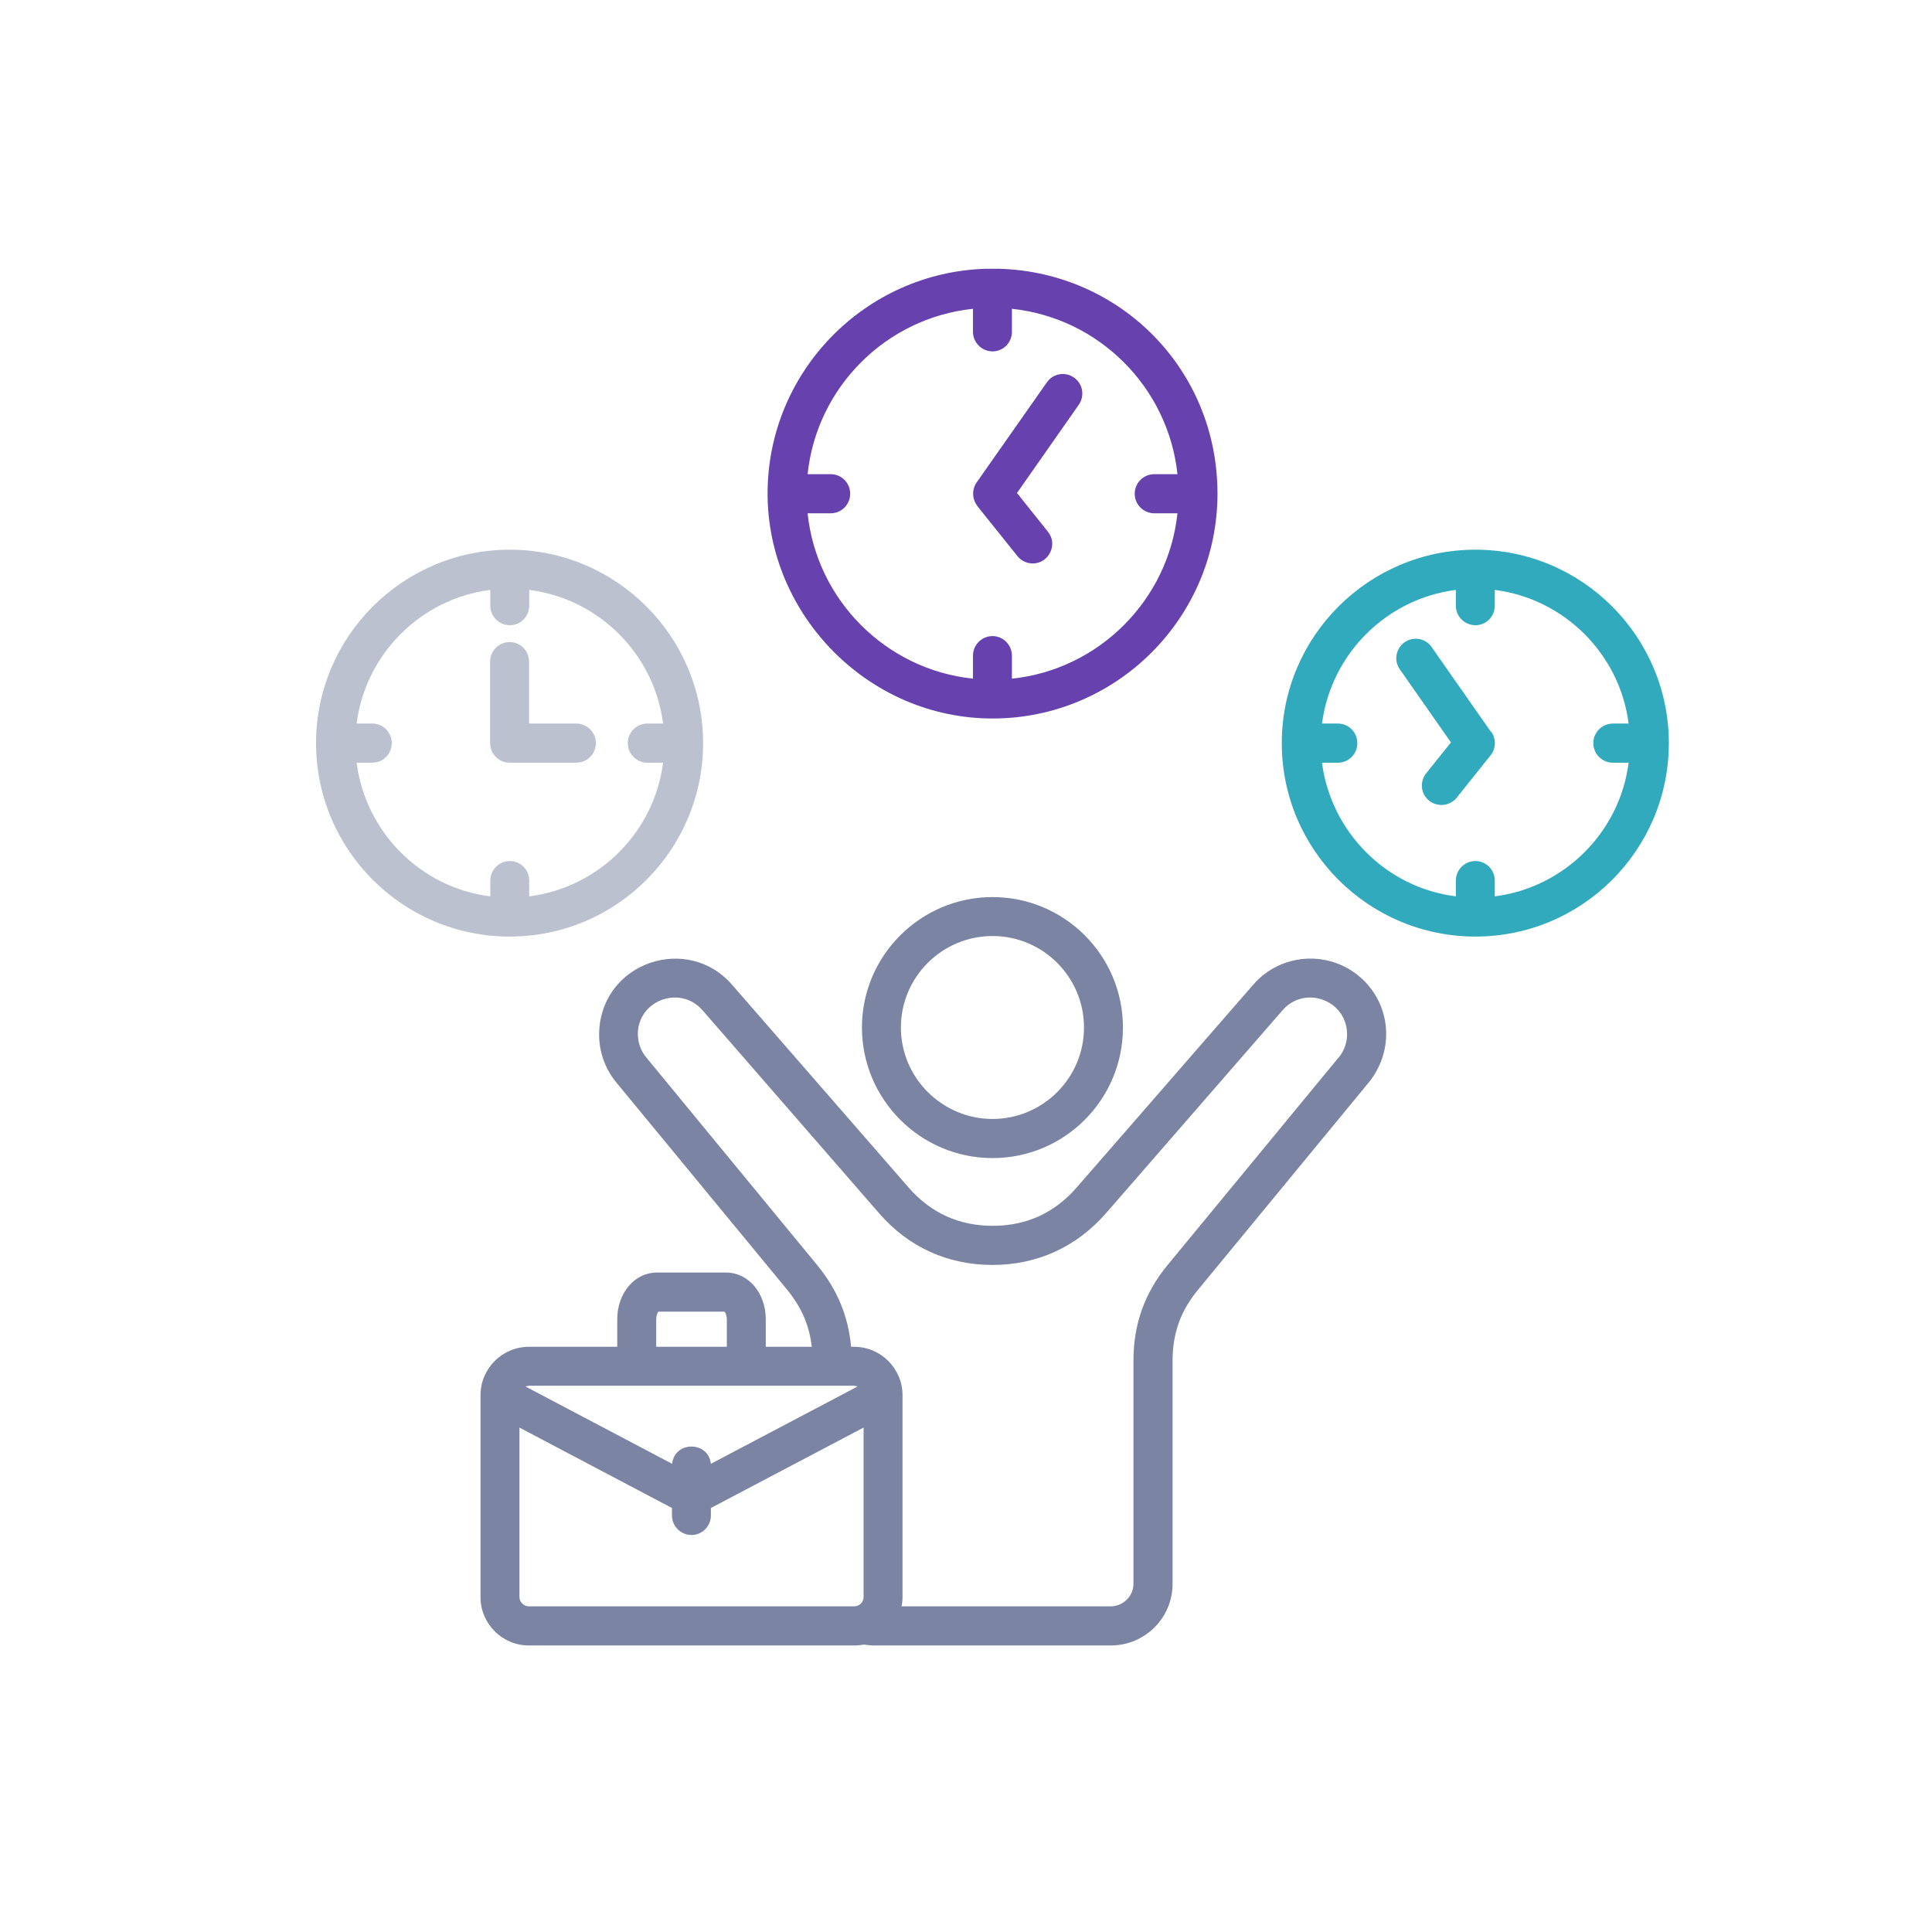 <?xml version="1.0" encoding="UTF-8"?> <svg xmlns="http://www.w3.org/2000/svg" id="Layer_2" data-name="Layer 2" viewBox="0 0 106.67 106.67"><defs><style> .cls-1 { fill: none; } .cls-2 { opacity: .5; } .cls-2, .cls-3 { fill: #7b85a3; } .cls-2, .cls-3, .cls-4, .cls-5 { fill-rule: evenodd; } .cls-4 { fill: #30aabc; } .cls-5 { fill: #6742af; } </style></defs><g id="map"><g><g><path class="cls-2" d="M27.06,41.03v-4.5c0-.6.49-1.08,1.08-1.08s1.07.48,1.07,1.08v3.42h2.61c.59,0,1.08.48,1.08,1.08s-.49,1.08-1.08,1.08h-3.68c-.59,0-1.08-.48-1.08-1.08h0ZM19.69,42.11c.49,3.84,3.54,6.9,7.38,7.38v-.87c0-.6.49-1.08,1.08-1.08s1.07.48,1.07,1.08v.87c3.85-.49,6.9-3.54,7.39-7.38h-.87c-.59,0-1.08-.48-1.08-1.08s.49-1.08,1.08-1.08h.87c-.49-3.84-3.54-6.89-7.39-7.38v.87c0,.6-.48,1.08-1.07,1.08s-1.08-.48-1.08-1.08v-.87c-3.84.49-6.89,3.54-7.38,7.38h.87c.59,0,1.07.48,1.07,1.08s-.48,1.08-1.07,1.08h-.87ZM38.82,41.03c0-5.89-4.79-10.68-10.68-10.68s-10.69,4.79-10.69,10.68,4.79,10.68,10.69,10.68,10.68-4.79,10.68-10.68h0Z"></path><path class="cls-4" d="M82.34,40.41c.27.39.26.92-.04,1.29l-1.87,2.34c-.37.46-1.05.54-1.52.17-.47-.37-.54-1.05-.17-1.51l1.37-1.71-2.82-4.03c-.35-.49-.22-1.16.26-1.5.49-.34,1.16-.22,1.49.26l3.28,4.69h0ZM82.53,49.49c3.84-.49,6.9-3.54,7.39-7.38h-.87c-.59,0-1.08-.48-1.08-1.08s.49-1.08,1.08-1.08h.87c-.49-3.84-3.55-6.89-7.39-7.38v.87c0,.6-.48,1.08-1.07,1.08s-1.08-.48-1.08-1.08v-.87c-3.84.49-6.89,3.54-7.39,7.38h.88c.59,0,1.07.48,1.07,1.08s-.48,1.08-1.07,1.08h-.88c.5,3.84,3.55,6.9,7.39,7.38v-.87c0-.6.49-1.08,1.08-1.08s1.07.48,1.07,1.08v.87h0ZM81.46,30.35c-5.89,0-10.69,4.79-10.69,10.68s4.79,10.68,10.69,10.68,10.68-4.79,10.68-10.68-4.79-10.68-10.68-10.68h0Z"></path><path class="cls-3" d="M47.59,56.73c0,3.97,3.23,7.21,7.21,7.21s7.2-3.23,7.2-7.21-3.23-7.2-7.2-7.2-7.21,3.23-7.21,7.2h0ZM59.85,56.73c0,2.79-2.27,5.05-5.05,5.05s-5.06-2.27-5.06-5.05,2.27-5.05,5.06-5.05,5.05,2.27,5.05,5.05h0Z"></path><path class="cls-3" d="M73.88,58.43c.35-.41.53-.93.49-1.47-.13-1.8-2.37-2.54-3.55-1.19l-9.76,11.22c-1.63,1.86-3.79,2.85-6.26,2.85s-4.64-.98-6.26-2.85l-9.76-11.22c-1.2-1.36-3.44-.59-3.56,1.19-.03.54.14,1.06.5,1.47l9.4,11.42c1.11,1.35,1.72,2.83,1.87,4.51h.17c1.47,0,2.67,1.2,2.67,2.67v11.15c0,.18-.02.35-.05.51h11.54c.69,0,1.26-.56,1.26-1.25v-12.32c0-2,.61-3.73,1.89-5.28l9.41-11.42h0ZM29.2,88.69c-.28,0-.52-.24-.52-.51v-9.36l8.42,4.44v.41c0,.6.49,1.08,1.08,1.08s1.07-.48,1.07-1.08v-.41l8.43-4.44v9.36c0,.28-.23.51-.52.51h-17.97ZM47.16,76.51l.19.04-8.1,4.27c-.14-1.27-2.01-1.27-2.14,0l-8.1-4.27.19-.04h17.97ZM36.23,72.84c0-.22.07-.36.12-.42h3.66c.04.06.12.21.12.42v1.52h-3.9v-1.52h0ZM75.1,53.95c1.74,1.52,1.92,4.11.41,5.89l-9.37,11.38c-.96,1.16-1.4,2.4-1.4,3.91v12.32c0,1.88-1.53,3.4-3.41,3.4h-13.05c-.19,0-.39-.02-.58-.05-.17.03-.34.05-.53.05h-17.97c-1.47,0-2.67-1.2-2.67-2.67v-11.15c0-1.47,1.2-2.67,2.67-2.67h4.88v-1.52c0-1.45.96-2.58,2.18-2.58h3.83c1.23,0,2.19,1.13,2.19,2.58v1.52h2.54c-.13-1.17-.57-2.18-1.35-3.14l-9.38-11.38c-.72-.84-1.08-1.91-1-3.02.26-3.73,4.89-5.24,7.32-2.46l9.76,11.21c1.22,1.4,2.78,2.11,4.64,2.11s3.41-.71,4.63-2.11l9.76-11.21c1.51-1.74,4.16-1.92,5.9-.41h0Z"></path><path class="cls-5" d="M55.2,14.84h-.79c-6.67.21-12.03,5.7-12.03,12.41s5.57,12.42,12.42,12.42,12.42-5.57,12.42-12.42-5.36-12.21-12.03-12.41h0ZM53.96,27.93c-.29-.37-.31-.9-.04-1.29l3.88-5.53c.34-.49,1.01-.61,1.5-.26.49.34.6,1.01.26,1.5l-3.41,4.87,1.71,2.14c.57.71.04,1.75-.84,1.75-.31,0-.63-.14-.84-.4l-2.22-2.77h0ZM53.72,17.05v1.27c0,.6.49,1.08,1.08,1.08s1.07-.48,1.07-1.08v-1.27c4.8.5,8.63,4.33,9.14,9.13h-1.28c-.59,0-1.08.48-1.08,1.08s.49,1.08,1.08,1.08h1.28c-.51,4.8-4.34,8.63-9.14,9.13v-1.27c0-.59-.48-1.08-1.07-1.08s-1.08.48-1.08,1.08v1.27c-4.8-.5-8.63-4.33-9.13-9.13h1.27c.6,0,1.08-.48,1.08-1.08s-.48-1.08-1.08-1.08h-1.27c.5-4.8,4.33-8.63,9.13-9.13Z"></path></g><rect class="cls-1" width="106.67" height="106.67"></rect></g></g></svg> 